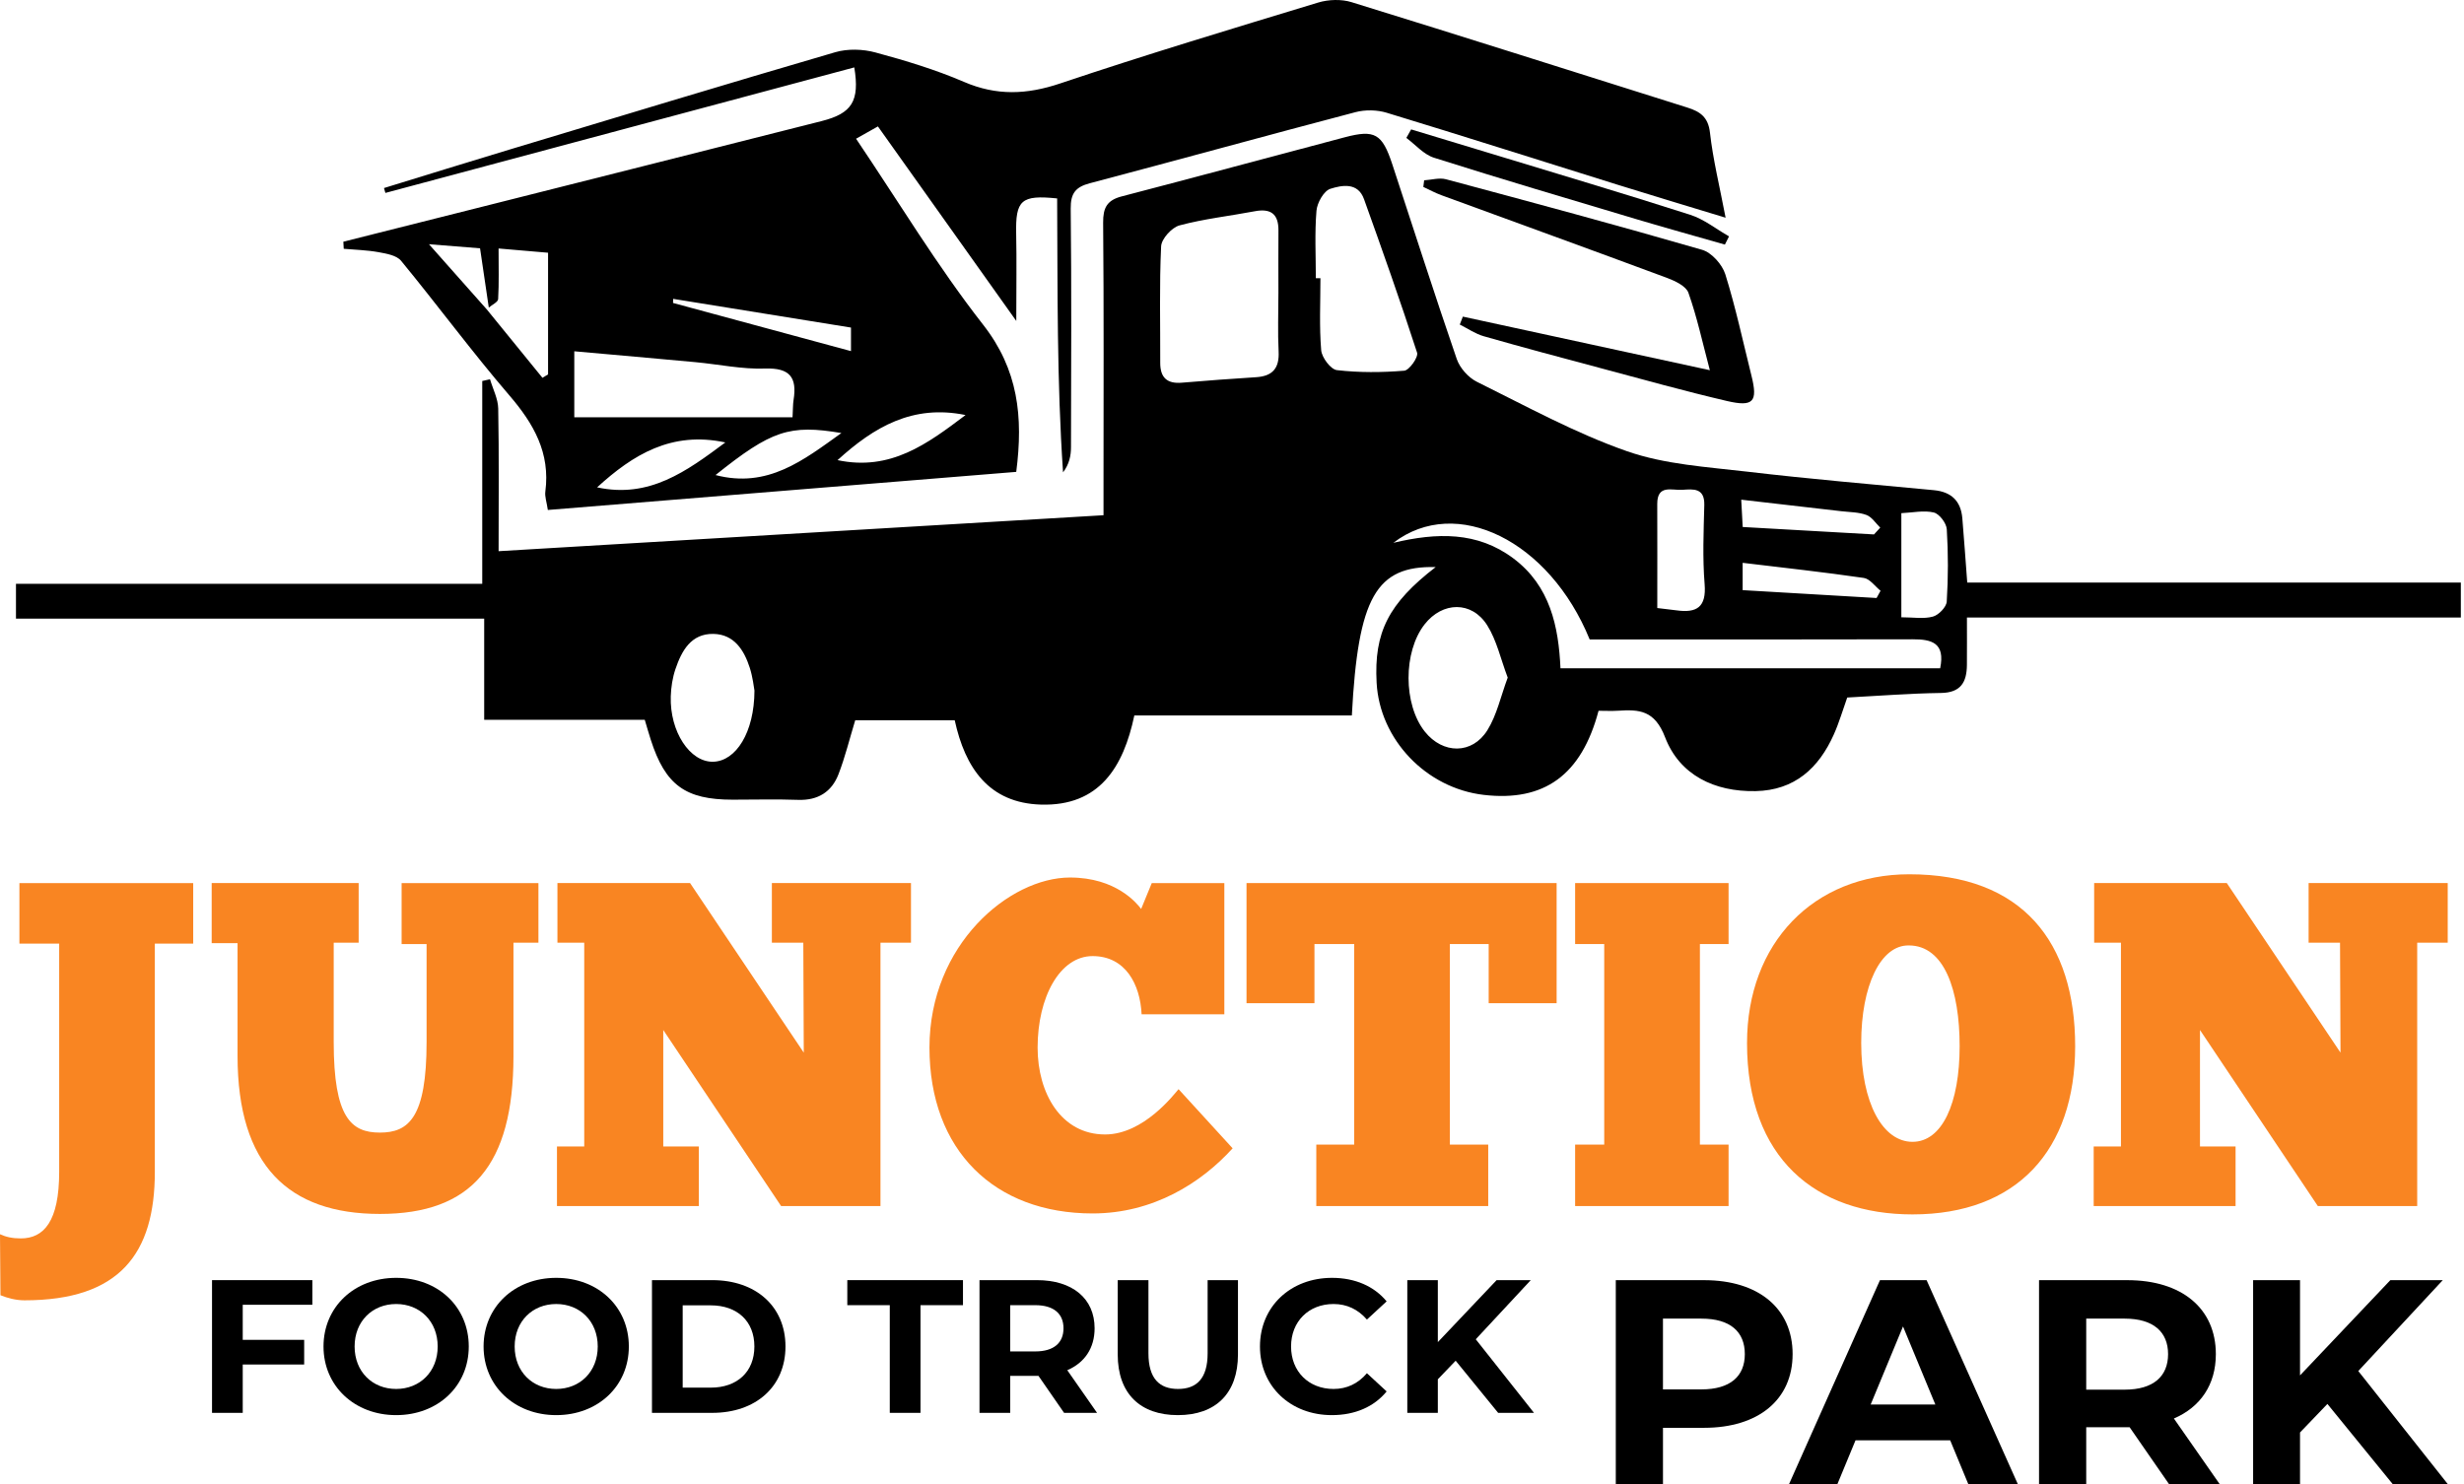 <svg width="166" height="100" viewBox="0 0 166 100" fill="none" xmlns="http://www.w3.org/2000/svg">
<path d="M107.695 47.895C106.542 52.242 104.025 54.034 99.962 53.563C96.081 53.112 92.949 49.833 92.743 46.002C92.559 42.601 93.551 40.658 96.721 38.212C92.712 38.115 91.49 40.237 91.074 48.21H76.42C75.688 51.69 74.065 54.337 70.122 54.217C66.617 54.11 65.018 51.74 64.32 48.535H57.616C57.231 49.8 56.936 51.016 56.489 52.173C56.029 53.363 55.104 53.943 53.774 53.898C52.305 53.846 50.833 53.886 49.362 53.886C46.168 53.886 44.821 52.9 43.841 49.843C43.713 49.444 43.598 49.039 43.438 48.505H32.62V41.686H1.076V39.341H32.489V25.674C32.663 25.635 32.838 25.595 33.013 25.556C33.206 26.215 33.553 26.87 33.565 27.531C33.624 30.673 33.591 33.815 33.591 37.141C47.246 36.329 60.729 35.527 74.344 34.718C74.344 33.904 74.344 33.28 74.344 32.658C74.344 26.773 74.371 20.889 74.319 15.005C74.31 13.998 74.582 13.491 75.569 13.234C80.584 11.93 85.585 10.575 90.595 9.251C92.621 8.715 93.118 9.003 93.8 11.073C95.242 15.449 96.643 19.838 98.142 24.193C98.35 24.797 98.922 25.441 99.495 25.725C102.829 27.372 106.119 29.186 109.613 30.406C112.177 31.301 115.018 31.466 117.756 31.788C121.923 32.28 126.107 32.634 130.285 33.03C131.463 33.142 132.104 33.758 132.203 34.926C132.321 36.327 132.418 37.728 132.533 39.256H165.787V41.612H132.513C132.513 42.766 132.52 43.79 132.511 44.812C132.5 45.967 132.101 46.678 130.758 46.695C128.665 46.724 126.574 46.891 124.448 47.002C124.147 47.844 123.903 48.691 123.547 49.487C122.531 51.765 120.896 53.258 118.274 53.309C115.503 53.363 113.157 52.228 112.178 49.682C111.477 47.861 110.45 47.797 109.001 47.892C108.588 47.919 108.172 47.896 107.695 47.896V47.895ZM86.127 19.766C86.127 18.354 86.118 16.94 86.129 15.527C86.137 14.418 85.611 14.031 84.536 14.235C82.844 14.556 81.121 14.744 79.464 15.188C78.944 15.328 78.249 16.092 78.225 16.599C78.101 19.209 78.174 21.831 78.165 24.447C78.162 25.445 78.625 25.874 79.627 25.787C81.294 25.644 82.962 25.524 84.632 25.417C85.731 25.346 86.196 24.814 86.141 23.693C86.076 22.387 86.126 21.077 86.126 19.768L86.127 19.766ZM107.096 43.088C104.387 36.441 98.11 33.332 93.872 36.577C96.797 35.883 99.524 35.805 101.953 37.624C104.436 39.482 105.002 42.219 105.13 45.033H130.709C131.061 43.32 130.147 43.073 128.848 43.078C121.611 43.1 114.375 43.088 107.095 43.088H107.096ZM88.648 18.745H88.958C88.958 20.366 88.874 21.992 89.009 23.601C89.051 24.095 89.652 24.893 90.068 24.941C91.565 25.114 93.098 25.103 94.604 24.979C94.943 24.951 95.567 24.066 95.47 23.767C94.346 20.295 93.127 16.854 91.894 13.42C91.479 12.263 90.401 12.477 89.624 12.723C89.188 12.862 88.736 13.664 88.691 14.2C88.565 15.705 88.648 17.229 88.648 18.745ZM101.575 45.66C101.1 44.408 100.835 43.151 100.193 42.134C99.152 40.483 97.18 40.532 95.977 42.069C94.527 43.921 94.534 47.47 95.991 49.3C97.202 50.821 99.181 50.852 100.209 49.199C100.845 48.176 101.106 46.919 101.575 45.66ZM50.828 46.535C50.787 46.321 50.718 45.642 50.515 45.006C50.129 43.803 49.456 42.74 48.06 42.715C46.561 42.688 45.922 43.852 45.505 45.086C45.308 45.668 45.209 46.307 45.19 46.925C45.116 49.3 46.484 51.37 48.049 51.329C49.581 51.288 50.821 49.354 50.828 46.534L50.828 46.535ZM111.652 40.972C112.245 41.042 112.601 41.08 112.957 41.129C114.313 41.316 114.967 40.91 114.841 39.363C114.697 37.598 114.773 35.811 114.819 34.034C114.849 32.865 114.073 32.954 113.343 33.006C112.651 33.056 111.644 32.62 111.649 33.962C111.659 36.257 111.651 38.551 111.651 40.974L111.652 40.972ZM128.094 41.595C128.898 41.595 129.6 41.72 130.221 41.549C130.609 41.443 131.129 40.907 131.152 40.536C131.254 38.916 131.256 37.283 131.155 35.664C131.13 35.253 130.655 34.624 130.281 34.535C129.611 34.373 128.86 34.545 128.094 34.579V41.594V41.595ZM117.404 39.766C120.498 39.948 123.462 40.122 126.425 40.296C126.515 40.133 126.604 39.971 126.693 39.808C126.319 39.509 125.973 39.003 125.564 38.944C122.882 38.554 120.186 38.261 117.403 37.925V39.766H117.404ZM126.251 36.013C126.392 35.86 126.531 35.707 126.672 35.554C126.367 35.26 126.108 34.837 125.743 34.701C125.218 34.506 124.615 34.514 124.044 34.447C121.839 34.191 119.632 33.938 117.307 33.671C117.348 34.42 117.375 34.92 117.406 35.511C120.42 35.681 123.335 35.847 126.25 36.012L126.251 36.013Z" fill="black"/>
<path d="M36.908 34.362C36.832 33.837 36.694 33.468 36.74 33.122C37.082 30.523 35.962 28.559 34.319 26.646C31.791 23.704 29.486 20.571 27.021 17.573C26.72 17.207 26.036 17.09 25.504 16.993C24.733 16.852 23.941 16.834 23.158 16.765C23.15 16.605 23.14 16.447 23.132 16.287C25.951 15.577 28.769 14.868 31.589 14.158C39.51 12.161 47.434 10.168 55.353 8.159C57.4 7.64 57.926 6.814 57.554 4.542C47.011 7.365 36.487 10.183 25.964 13C25.933 12.89 25.901 12.781 25.87 12.671C28.684 11.808 31.494 10.932 34.311 10.083C41.626 7.877 48.937 5.659 56.272 3.518C57.108 3.274 58.13 3.305 58.977 3.534C60.998 4.08 63.022 4.691 64.941 5.517C67.14 6.464 69.173 6.38 71.424 5.623C77.177 3.689 82.992 1.938 88.799 0.174C89.496 -0.038 90.368 -0.067 91.058 0.147C98.611 2.478 106.142 4.876 113.681 7.249C114.532 7.517 115.084 7.884 115.201 8.94C115.403 10.744 115.845 12.52 116.254 14.67C113.644 13.874 111.324 13.18 109.013 12.459C103.816 10.837 98.629 9.182 93.422 7.597C92.773 7.4 91.978 7.385 91.321 7.557C85.351 9.124 79.401 10.771 73.432 12.345C72.459 12.601 72.123 13.024 72.134 14.061C72.192 19.418 72.166 24.776 72.153 30.133C72.152 30.701 72.043 31.269 71.618 31.829C71.196 25.667 71.257 19.51 71.22 13.371C68.791 13.12 68.41 13.488 68.46 15.768C68.498 17.55 68.467 19.334 68.467 21.627C65.208 17.044 62.203 12.818 59.145 8.519C58.666 8.789 58.228 9.036 57.673 9.348C60.544 13.601 63.145 17.932 66.234 21.881C68.597 24.901 68.944 28.079 68.464 31.797C58.045 32.644 47.56 33.497 36.907 34.364L36.908 34.362ZM32.93 20.725C32.736 19.407 32.541 18.09 32.341 16.732C31.348 16.653 30.341 16.573 28.9 16.457C30.39 18.138 31.593 19.494 32.796 20.851C34.046 22.386 35.295 23.922 36.545 25.458C36.671 25.382 36.797 25.305 36.923 25.229V17.03C35.855 16.939 34.831 16.85 33.589 16.744C33.589 17.981 33.623 19.071 33.56 20.155C33.549 20.356 33.151 20.536 32.931 20.725H32.93ZM38.691 28.116H53.394C53.425 27.569 53.415 27.254 53.463 26.95C53.705 25.439 53.22 24.777 51.549 24.835C49.995 24.89 48.428 24.551 46.864 24.405C44.171 24.154 41.477 23.92 38.69 23.671V28.116H38.691ZM56.425 31.006C59.994 31.762 62.476 29.911 65.049 27.968C61.492 27.236 58.88 28.769 56.425 31.006ZM48.866 29.813C45.243 29.037 42.645 30.633 40.227 32.84C43.745 33.602 46.248 31.762 48.866 29.813ZM48.206 32.011C51.723 32.926 54.121 31.015 56.686 29.18C53.188 28.591 51.968 29.002 48.206 32.011ZM45.351 20.139C45.348 20.231 45.346 20.322 45.342 20.414C49.306 21.488 53.269 22.56 57.331 23.66V22.073C53.287 21.421 49.319 20.781 45.351 20.139Z" fill="black"/>
<path d="M95.945 12.151C96.437 12.121 96.965 11.959 97.417 12.08C103.18 13.624 108.943 15.174 114.673 16.834C115.314 17.02 116.027 17.821 116.235 18.484C116.937 20.73 117.429 23.041 117.999 25.328C118.431 27.064 118.136 27.438 116.341 27.02C113.488 26.354 110.665 25.562 107.833 24.807C105.205 24.107 102.578 23.405 99.963 22.658C99.394 22.496 98.883 22.138 98.345 21.87C98.415 21.692 98.483 21.514 98.553 21.335C103.999 22.517 109.444 23.699 115.193 24.946C114.696 23.073 114.329 21.363 113.749 19.729C113.586 19.271 112.838 18.924 112.286 18.718C107.232 16.84 102.162 15.006 97.099 13.15C96.684 12.998 96.293 12.783 95.89 12.597L95.945 12.152V12.151Z" fill="black"/>
<path d="M116.206 16.481C114.218 15.912 112.225 15.36 110.243 14.769C105.691 13.411 101.135 12.062 96.607 10.628C95.914 10.409 95.362 9.75 94.745 9.293C94.853 9.102 94.962 8.911 95.07 8.72C96.843 9.257 98.617 9.791 100.388 10.331C104.884 11.701 109.391 13.037 113.866 14.472C114.799 14.771 115.614 15.433 116.485 15.928C116.392 16.113 116.299 16.296 116.206 16.481Z" fill="black"/>
<path d="M0.001 83.168C0.406 83.355 0.841 83.449 1.402 83.449C2.959 83.449 3.987 82.297 3.987 78.966V63.584H1.308V59.506H13.016V63.584H10.431V78.966C10.431 84.477 8.064 87.621 1.65 87.621C1.059 87.621 0.498 87.466 0.031 87.278L0 83.168H0.001Z" fill="#F98522"/>
<path d="M14.262 59.505H24.163V63.522H22.482V70.216C22.482 75.323 23.665 76.319 25.595 76.319C27.524 76.319 28.739 75.322 28.739 70.216V63.616H27.057V59.506H36.274V63.523H34.592V71.151C34.592 78.531 31.759 81.8 25.594 81.8C19.429 81.8 16.004 78.531 16.004 71.151V63.554H14.261V59.507L14.262 59.505Z" fill="#F98522"/>
<path d="M61.372 63.521H59.317V81.269H52.623L44.684 69.406V77.253H47.081V81.27H37.523V77.253H39.36V63.522H37.554V59.505H46.49L54.15 70.931L54.119 63.521H52.001V59.504H61.373V63.521H61.372Z" fill="#F98522"/>
<path d="M83.044 77.377C80.926 79.712 77.688 81.767 73.609 81.767C67.008 81.767 62.618 77.532 62.618 70.589C62.618 63.647 68.005 59.131 72.084 59.131C75.197 59.131 76.598 60.875 76.879 61.249L77.595 59.506H82.484V68.349H76.91C76.816 66.325 75.82 64.426 73.609 64.426C71.398 64.426 69.904 67.197 69.904 70.591C69.904 73.673 71.492 76.445 74.45 76.445C77.065 76.445 79.12 73.705 79.4 73.393L83.043 77.379L83.044 77.377Z" fill="#F98522"/>
<path d="M104.87 59.505V67.6H100.293V63.614H97.677V77.128H100.262V81.269H88.679V77.128H91.232V63.614H88.555V67.6H83.978V59.505H104.87Z" fill="#F98522"/>
<path d="M106.116 59.505H116.454V63.614H114.523V77.128H116.454V81.269H106.116V77.128H108.077V63.614H106.116V59.505Z" fill="#F98522"/>
<path d="M117.698 70.278C117.698 63.552 122.181 58.913 128.627 58.913C136.255 58.913 139.804 63.49 139.804 70.497C139.804 77.503 135.881 81.831 128.845 81.831C122.337 81.831 117.697 78.063 117.697 70.279L117.698 70.278ZM132.021 70.496C132.021 66.728 130.993 63.708 128.597 63.708C126.697 63.677 125.39 66.417 125.39 70.278C125.39 74.356 126.853 76.941 128.846 76.941C130.838 76.941 132.021 74.356 132.021 70.496Z" fill="#F98522"/>
<path d="M164.902 63.521H162.847V81.269H156.152L148.213 69.406V77.253H150.611V81.27H141.052V77.253H142.889V63.522H141.084V59.505H150.02L157.68 70.931L157.648 63.521H155.531V59.504H164.903V63.521H164.902Z" fill="#F98522"/>
<path d="M16.353 87.921V90.285H20.492V91.946H16.353V95.204H14.284V86.261H21.043V87.921H16.354H16.353Z" fill="black"/>
<path d="M21.795 90.732C21.795 88.075 23.865 86.107 26.688 86.107C29.512 86.107 31.581 88.062 31.581 90.732C31.581 93.402 29.499 95.357 26.688 95.357C23.878 95.357 21.795 93.39 21.795 90.732ZM29.487 90.732C29.487 89.033 28.286 87.87 26.688 87.87C25.091 87.87 23.89 89.033 23.89 90.732C23.89 92.432 25.091 93.594 26.688 93.594C28.286 93.594 29.487 92.432 29.487 90.732Z" fill="black"/>
<path d="M32.579 90.732C32.579 88.075 34.648 86.107 37.472 86.107C40.295 86.107 42.365 88.062 42.365 90.732C42.365 93.402 40.283 95.357 37.472 95.357C34.661 95.357 32.579 93.39 32.579 90.732ZM40.27 90.732C40.27 89.033 39.069 87.87 37.472 87.87C35.875 87.87 34.673 89.033 34.673 90.732C34.673 92.432 35.875 93.594 37.472 93.594C39.069 93.594 40.27 92.432 40.27 90.732Z" fill="black"/>
<path d="M43.923 86.261H47.986C50.912 86.261 52.918 88.024 52.918 90.732C52.918 93.441 50.912 95.204 47.986 95.204H43.923V86.261ZM47.884 93.505C49.66 93.505 50.823 92.444 50.823 90.732C50.823 89.02 49.661 87.96 47.884 87.96H45.993V93.505H47.884Z" fill="black"/>
<path d="M59.945 87.948H57.083V86.261H64.876V87.948H62.014V95.204H59.945V87.948Z" fill="black"/>
<path d="M71.687 95.204L69.962 92.712H68.058V95.204H65.989V86.261H69.86C72.25 86.261 73.744 87.5 73.744 89.506C73.744 90.848 73.067 91.831 71.903 92.33L73.909 95.204H71.687ZM69.744 87.948H68.057V91.065H69.744C71.009 91.065 71.648 90.477 71.648 89.506C71.648 88.536 71.009 87.948 69.744 87.948Z" fill="black"/>
<path d="M75.301 91.269V86.261H77.371V91.192C77.371 92.892 78.112 93.594 79.364 93.594C80.616 93.594 81.358 92.892 81.358 91.192V86.261H83.402V91.269C83.402 93.901 81.895 95.357 79.352 95.357C76.809 95.357 75.301 93.901 75.301 91.269Z" fill="black"/>
<path d="M84.884 90.732C84.884 88.036 86.953 86.107 89.739 86.107C91.285 86.107 92.575 86.669 93.418 87.692L92.09 88.918C91.49 88.228 90.736 87.87 89.841 87.87C88.168 87.87 86.979 89.045 86.979 90.732C86.979 92.419 88.168 93.594 89.841 93.594C90.736 93.594 91.49 93.237 92.09 92.534L93.418 93.76C92.575 94.795 91.285 95.357 89.726 95.357C86.953 95.357 84.884 93.428 84.884 90.732Z" fill="black"/>
<path d="M98.068 91.691L96.867 92.943V95.204H94.81V86.261H96.867V90.438L100.828 86.261H103.128L99.423 90.246L103.345 95.204H100.93L98.068 91.691Z" fill="black"/>
<path d="M120.768 91.248C120.768 94.308 118.472 96.212 114.802 96.212H112.035V100H108.856V86.263H114.803C118.473 86.263 120.769 88.167 120.769 91.248H120.768ZM117.549 91.248C117.549 89.737 116.568 88.854 114.625 88.854H112.034V93.623H114.625C116.567 93.623 117.549 92.739 117.549 91.248Z" fill="black"/>
<path d="M131.385 97.056H125.006L123.789 99.999H120.531L126.654 86.262H129.795L135.938 99.999H132.601L131.385 97.056ZM130.384 94.642L128.206 89.382L126.028 94.642H130.385H130.384Z" fill="black"/>
<path d="M146.123 100L143.473 96.173H140.549V100H137.37V86.263H143.316C146.986 86.263 149.282 88.167 149.282 91.248C149.282 93.308 148.241 94.819 146.455 95.585L149.536 100H146.122H146.123ZM143.14 88.853H140.549V93.641H143.14C145.082 93.641 146.064 92.738 146.064 91.248C146.064 89.757 145.083 88.854 143.14 88.854V88.853Z" fill="black"/>
<path d="M156.798 94.603L154.953 96.526V100H151.793V86.263H154.953V92.68L161.037 86.263H164.569L158.878 92.386L164.903 100H161.193L156.798 94.604V94.603Z" fill="black"/>
</svg>
